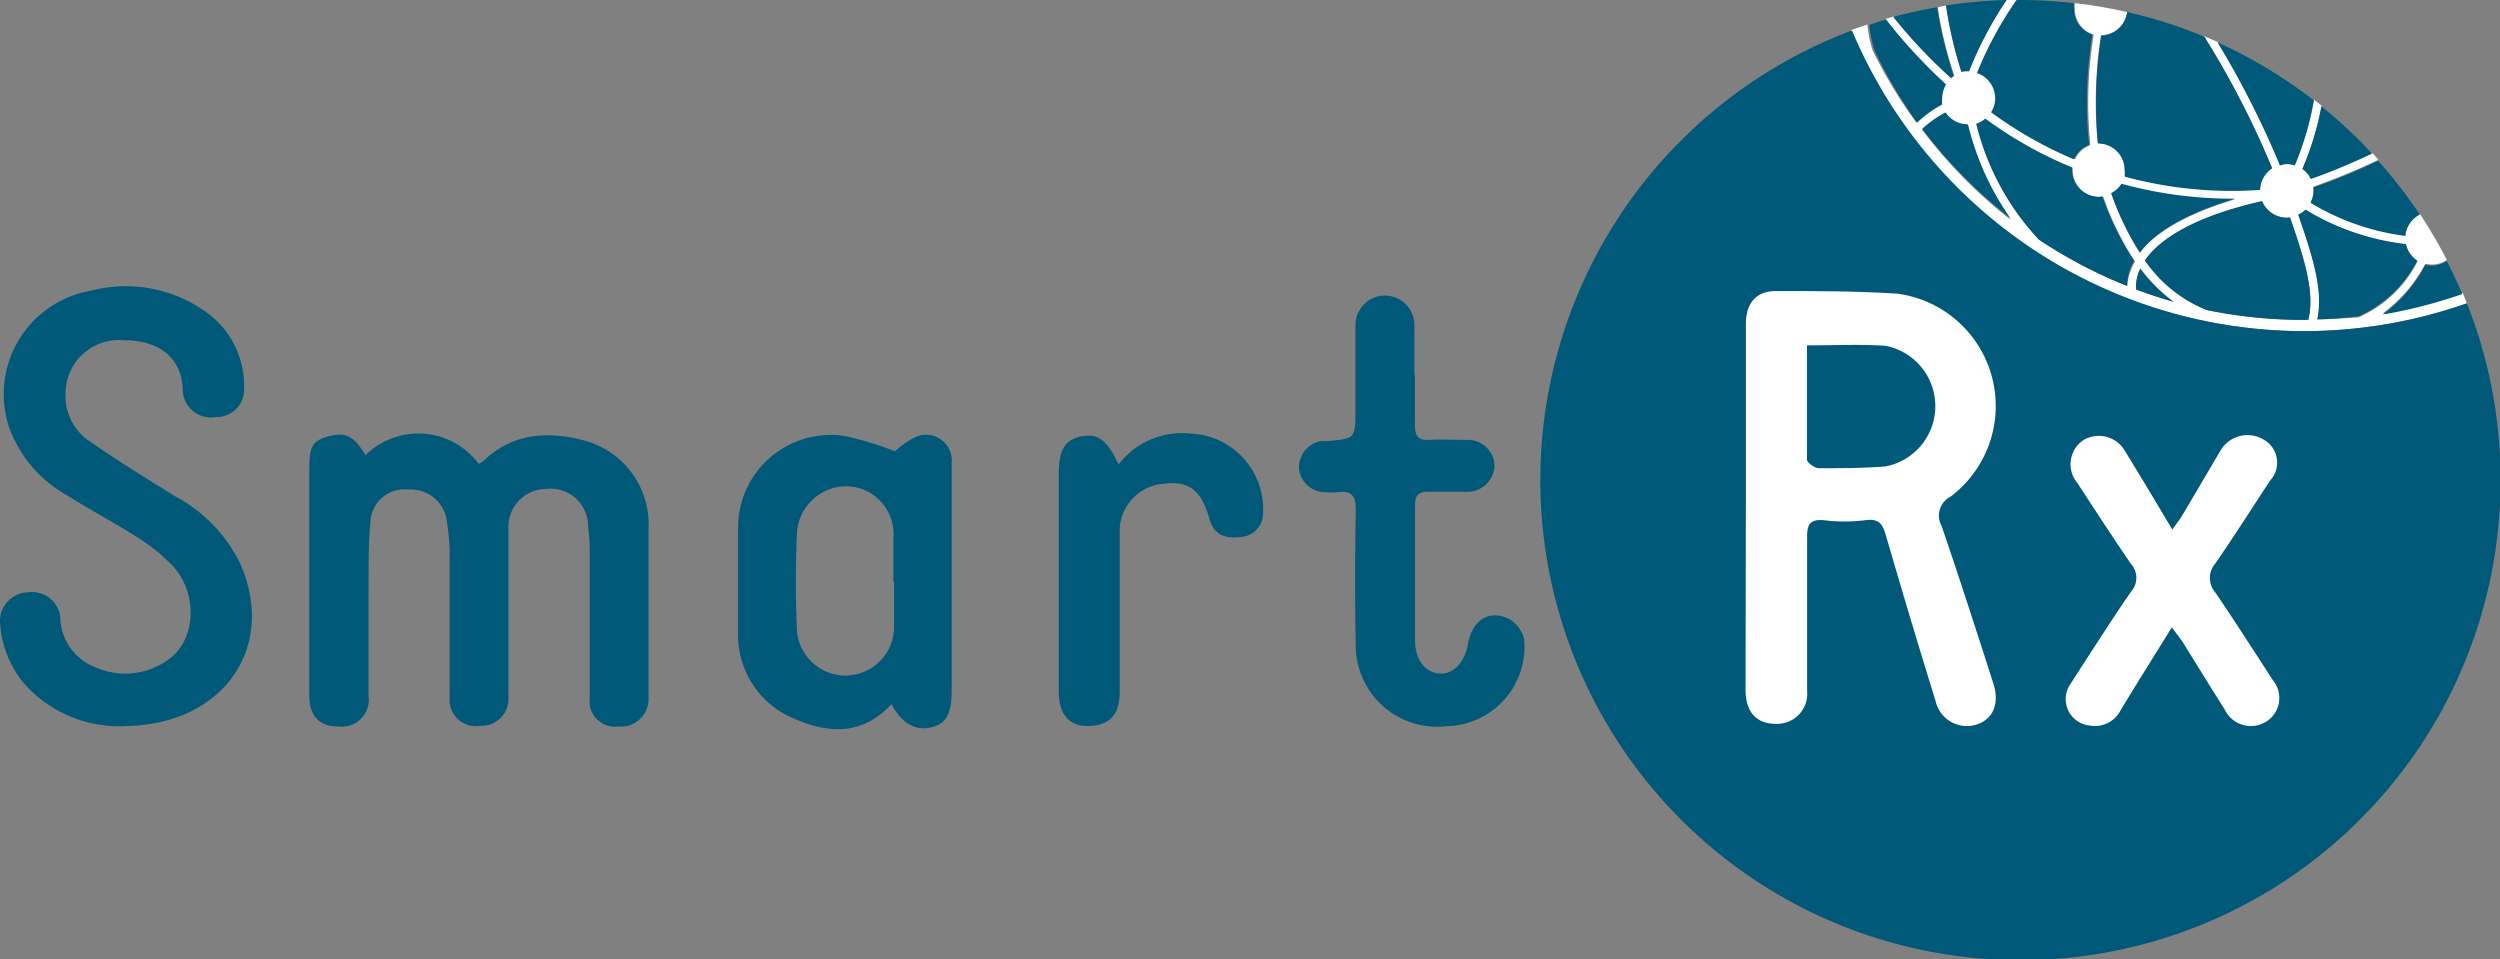<svg xmlns="http://www.w3.org/2000/svg" viewBox="0 0 151 57.94"><rect x="0" y="0" width="151" height="57.94" fill="#808080" stroke="none"/><defs><style>.cls-1{fill:#fff;}.cls-2{fill:#005978;}</style></defs><g id="Calque_2" data-name="Calque 2"><g id="Calque_1-2" data-name="Calque 1"><path class="cls-1" d="M143.91,18.93a8.74,8.74,0,0,0,2.58-3,1.75,1.75,0,0,0,.4.05,1.57,1.57,0,0,0,.9-.28,30.64,30.64,0,0,0-1.63-2.78,1.62,1.62,0,0,0-.88,1.29,14.61,14.61,0,0,1-5.72-2,1.61,1.61,0,0,0,.18-.73,1.49,1.49,0,0,0,0-.21,39.3,39.3,0,0,0,3.92-1.62l-.37-.41c-1.43.67-2.74,1.19-3.7,1.53a1.56,1.56,0,0,0-.51-.6,17.45,17.45,0,0,0,1.15-3.78l-.46-.37A18.18,18.18,0,0,1,138.6,10a1.61,1.61,0,0,0-.48-.08,1.84,1.84,0,0,0-.41,0,54.59,54.59,0,0,0-3.77-7.39l-.82-.35s.07.1.1.16a53.87,53.87,0,0,1,4,7.79,1.62,1.62,0,0,0-.73,1.3,24.58,24.58,0,0,1-8.17-.8,1.67,1.67,0,0,0,0-.39,1.61,1.61,0,0,0-1.62-1.61h0a26,26,0,0,1,.2-6.51A1.61,1.61,0,0,0,128.48.73a27.8,27.8,0,0,0-3.16-.54,1.49,1.49,0,0,0,0,.36,1.61,1.61,0,0,0,1.14,1.54,25.38,25.38,0,0,0-.2,6.67,1.62,1.62,0,0,0-.92.86,24.52,24.52,0,0,1-5-2.84,1.54,1.54,0,0,0,.25-.85,1.63,1.63,0,0,0-1.07-1.52A21.94,21.94,0,0,1,121.83,0l-.63,0a22,22,0,0,0-2.27,4.29h-.05a1.45,1.45,0,0,0-.41.06,25.57,25.57,0,0,1-.93-4c-.17,0-.34.06-.5.09a24.58,24.58,0,0,0,1,4.13l-.17.14A30.92,30.92,0,0,1,114.39,1l-.53.15a32.28,32.28,0,0,0,3.63,3.93,1.7,1.7,0,0,0-.23.83,1.58,1.58,0,0,0,0,.38,7.1,7.1,0,0,0-1.52,1.1,28.49,28.49,0,0,1-2.63-4.34,7.29,7.29,0,0,1-.32-1.57l-1,.34A29.64,29.64,0,0,0,139.16,20,29.59,29.59,0,0,0,149,18.32c-.09-.21-.16-.42-.25-.63A29.77,29.77,0,0,1,143.91,18.93Zm-15.79-7.79a25.39,25.39,0,0,0,6.71.9H135c-3.34,1-5,2.2-5.75,3.24a17,17,0,0,1-1.73-3.58A1.53,1.53,0,0,0,128.12,11.14Zm-12-3.3a6.21,6.21,0,0,1,1.41-1,1.63,1.63,0,0,0,1.35.77,16.68,16.68,0,0,0,2.57,5.67A29.25,29.25,0,0,1,116.1,7.84Zm12.39,9.44a29.1,29.1,0,0,1-5.33-2.8,15.67,15.67,0,0,1-3.78-7,1.44,1.44,0,0,0,.54-.3,24.59,24.59,0,0,0,5.25,2.95.77.77,0,0,0,0,.15,1.62,1.62,0,0,0,1.61,1.62,1.57,1.57,0,0,0,.24,0,17.5,17.5,0,0,0,1.92,3.9A3.24,3.24,0,0,0,128.49,17.28Zm.53.2a2.37,2.37,0,0,1,.25-1.25,9.51,9.51,0,0,0,2,2C130.52,18,129.76,17.76,129,17.48Zm10.4,1.84h-.26a29,29,0,0,1-5.86-.59,8.21,8.21,0,0,1-3.75-3c.77-1.13,2.65-2.55,7.07-3.58a1.62,1.62,0,0,0,1.5,1l.19,0C139.22,15.74,139.82,17.71,139.42,19.32Zm.54,0c.37-1.71-.24-3.7-1.15-6.32a1.43,1.43,0,0,0,.44-.3,14.87,14.87,0,0,0,6.06,2.08,1.65,1.65,0,0,0,.69,1,7.26,7.26,0,0,1-3.57,3.39C141.62,19.22,140.79,19.28,140,19.3Z"/><path class="cls-2" d="M111.86,1.84A29,29,0,1,0,149,18.32,29.59,29.59,0,0,1,139.16,20,29.64,29.64,0,0,1,111.86,1.84Z"/><path class="cls-2" d="M138.12,9.9a1.61,1.61,0,0,1,.48.08,18.18,18.18,0,0,0,1.15-3.92,28.94,28.94,0,0,0-5.81-3.5A54.59,54.59,0,0,1,137.71,10,1.84,1.84,0,0,1,138.12,9.9Z"/><path class="cls-2" d="M146.49,16a8.74,8.74,0,0,1-2.58,3,29.77,29.77,0,0,0,4.81-1.24c-.28-.67-.6-1.32-.93-2a1.57,1.57,0,0,1-.9.28A1.75,1.75,0,0,1,146.49,16Z"/><path class="cls-2" d="M139.74,11.52a1.61,1.61,0,0,1-.18.73,14.61,14.61,0,0,0,5.72,2,1.62,1.62,0,0,1,.88-1.29,30.65,30.65,0,0,0-2.52-3.25,39.3,39.3,0,0,1-3.92,1.62A1.49,1.49,0,0,1,139.74,11.52Z"/><path class="cls-2" d="M139.57,10.81c1-.34,2.27-.86,3.7-1.53a27.47,27.47,0,0,0-3.06-2.85,17.45,17.45,0,0,1-1.15,3.78A1.56,1.56,0,0,1,139.57,10.81Z"/><path class="cls-2" d="M126.92,2.16a26,26,0,0,0-.2,6.51h0a1.61,1.61,0,0,1,1.62,1.61,1.67,1.67,0,0,1,0,.39,24.58,24.58,0,0,0,8.17.8,1.62,1.62,0,0,1,.73-1.3,53.87,53.87,0,0,0-4-7.79c0-.06-.07-.11-.1-.16A28.18,28.18,0,0,0,128.48.73,1.61,1.61,0,0,1,126.92,2.16Z"/><path class="cls-2" d="M126.76,11.89a1.62,1.62,0,0,1-1.61-1.62.77.77,0,0,1,0-.15,24.59,24.59,0,0,1-5.25-2.95,1.44,1.44,0,0,1-.54.3,15.67,15.67,0,0,0,3.78,7,29.1,29.1,0,0,0,5.33,2.8,3.24,3.24,0,0,1,.43-1.52,17.5,17.5,0,0,1-1.92-3.9A1.57,1.57,0,0,1,126.76,11.89Z"/><path class="cls-2" d="M129.27,16.23a2.37,2.37,0,0,0-.25,1.25c.74.28,1.5.53,2.26.75A9.51,9.51,0,0,1,129.27,16.23Z"/><path class="cls-2" d="M135,12h-.15a25.39,25.39,0,0,1-6.71-.9,1.53,1.53,0,0,1-.62.56,17,17,0,0,0,1.73,3.58C130,14.24,131.64,13,135,12Z"/><path class="cls-2" d="M117.51,6.79a6.21,6.21,0,0,0-1.41,1,29.25,29.25,0,0,0,5.33,5.39,16.68,16.68,0,0,1-2.57-5.67A1.63,1.63,0,0,1,117.51,6.79Z"/><path class="cls-2" d="M146,15.74a1.65,1.65,0,0,1-.69-1,14.87,14.87,0,0,1-6.06-2.08,1.43,1.43,0,0,1-.44.3c.91,2.62,1.52,4.61,1.15,6.32.83,0,1.66-.08,2.47-.17A7.26,7.26,0,0,0,146,15.74Z"/><path class="cls-2" d="M120.51,5.93a1.54,1.54,0,0,1-.25.85,24.52,24.52,0,0,0,5,2.84,1.62,1.62,0,0,1,.92-.86,25.38,25.38,0,0,1,.2-6.67A1.61,1.61,0,0,1,125.27.55a1.49,1.49,0,0,1,0-.36A29.81,29.81,0,0,0,122,0h-.2a21.94,21.94,0,0,0-2.39,4.41A1.63,1.63,0,0,1,120.51,5.93Z"/><path class="cls-2" d="M138.12,13.15a1.62,1.62,0,0,1-1.5-1c-4.42,1-6.3,2.45-7.07,3.58a8.21,8.21,0,0,0,3.75,3,29,29,0,0,0,5.86.59h.26c.4-1.61-.2-3.58-1.11-6.19Z"/><path class="cls-2" d="M117.83,4.71l.17-.14a24.58,24.58,0,0,1-1-4.13c-.9.15-1.78.35-2.65.58A30.92,30.92,0,0,0,117.83,4.71Z"/><path class="cls-2" d="M118.88,4.31h.05A22,22,0,0,1,121.2,0a29.45,29.45,0,0,0-3.66.33,25.57,25.57,0,0,0,.93,4A1.45,1.45,0,0,1,118.88,4.31Z"/><path class="cls-2" d="M115.79,7.41a7.1,7.1,0,0,1,1.52-1.1,1.58,1.58,0,0,1,0-.38,1.7,1.7,0,0,1,.23-.83,32.28,32.28,0,0,1-3.63-3.93l-1,.33a7.29,7.29,0,0,0,.32,1.57A28.49,28.49,0,0,0,115.79,7.41Z"/><path class="cls-2" d="M22.08,27.49A4.54,4.54,0,0,1,28.9,28a.64.64,0,0,0,.24-.1c1.77-1.74,3.9-1.88,6.13-1.3A5.25,5.25,0,0,1,39.17,32c0,3.37,0,6.74,0,10.11a1.67,1.67,0,0,1-1.83,1.77,1.54,1.54,0,0,1-1.72-1.74c0-3,0-5.9,0-8.85a12.79,12.79,0,0,0-.1-1.52A2.26,2.26,0,0,0,33,29.53,2.3,2.3,0,0,0,30.71,32c0,1.93,0,3.85,0,5.78,0,1.44,0,2.89,0,4.33A1.63,1.63,0,0,1,29,43.84a1.59,1.59,0,0,1-1.84-1.72c0-3,0-5.95,0-8.93A14.53,14.53,0,0,0,27,31.57a2.19,2.19,0,0,0-2.32-2,2.06,2.06,0,0,0-2.31,2c-.13,1.41-.1,2.83-.11,4.24,0,2.07,0,4.15,0,6.23a1.63,1.63,0,0,1-1.83,1.84c-1.16,0-1.75-.64-1.75-1.9,0-4.48,0-9,0-13.45,0-1.6.16-1.9,1.18-2.18S21.39,26.36,22.08,27.49Z"/><path class="cls-2" d="M7.66,43.85a7.65,7.65,0,0,1-6.24-2.61A6.33,6.33,0,0,1,0,37.51a1.73,1.73,0,0,1,1.64-1.73,1.73,1.73,0,0,1,2,1.46,3.3,3.3,0,0,0,2.22,3.1,4.41,4.41,0,0,0,4.44-.6c1.57-1.22,1.63-4,.1-5.59a10.61,10.61,0,0,0-2-1.63C7,31.62,5.5,30.83,4.07,29.93A7.74,7.74,0,0,1,.56,25.84a6.34,6.34,0,0,1,4.93-8.28,8.31,8.31,0,0,1,7,1.32,5.41,5.41,0,0,1,2.25,4.51,1.66,1.66,0,0,1-1.7,1.8,1.7,1.7,0,0,1-2-1.64c-.07-2.09-1.6-3-3.56-3a3.23,3.23,0,0,0-3.52,3.11,3.31,3.31,0,0,0,1.57,3.07C7.18,27.88,8.9,28.94,10.62,30a9.15,9.15,0,0,1,3.87,4c2.16,4.86-.72,9.21-5.82,9.78C8.28,43.84,7.89,43.84,7.66,43.85Z"/><path class="cls-2" d="M53.84,42.53c-1.77,1.92-3.84,1.78-5.91.86a5.44,5.44,0,0,1-3.35-5.14c0-2.13,0-4.27,0-6.4A5.6,5.6,0,0,1,51,26.33a19.27,19.27,0,0,1,3.06.93,4.86,4.86,0,0,1,1.32-.9A1.56,1.56,0,0,1,57.48,28c0,4.57,0,9.14,0,13.72,0,1.38-.33,2-1.22,2.21S54.54,43.81,53.84,42.53Zm.12-7.4c0-.87,0-1.74,0-2.62a2.89,2.89,0,0,0-2.77-3.14,3,3,0,0,0-3.06,2.92c-.08,1.9-.08,3.8,0,5.69A2.92,2.92,0,0,0,54,37.75C54,36.87,54,36,54,35.13Z"/><path class="cls-2" d="M85.46,22.61c0,1,0,2.05,0,3.07,0,.63.18.94.88.89s1.51,0,2.26,0a1.61,1.61,0,0,1,1.67,1.54,1.63,1.63,0,0,1-1.64,1.59c-.78,0-1.56,0-2.35,0-.57,0-.81.18-.81.77,0,2.74,0,5.48,0,8.21,0,1.19.62,1.93,1.46,2s1.55-.66,1.75-1.84c.25-1.41,1.32-2.07,2.52-1.42a1.85,1.85,0,0,1,.86,1.22,4.8,4.8,0,0,1-4.66,5.22,4.92,4.92,0,0,1-5.51-4.68q-.08-4.2,0-8.4c0-.85-.27-1.16-1.09-1.05a3.47,3.47,0,0,1-.72,0,1.6,1.6,0,0,1-1.62-1.4,1.62,1.62,0,0,1,1.32-1.69,2.09,2.09,0,0,1,.36,0c1.73-.14,1.73-.14,1.73-1.92s0-3.37,0-5.06a1.78,1.78,0,0,1,3.56-.05c0,1,0,2,0,3.07Z"/><path class="cls-2" d="M67.56,28.06a4.8,4.8,0,0,1,4.35-1.87A4.57,4.57,0,0,1,76.29,31a1.44,1.44,0,0,1-1.43,1.44c-1,.1-1.55-.22-1.8-1.08-.5-1.76-1.25-2.34-2.79-2.14a2.87,2.87,0,0,0-2.64,3c0,3.19,0,6.38,0,9.57,0,1.38-.6,2-1.81,2.06s-1.87-.67-1.87-2.09V28.65c0-1.41.33-2,1.18-2.25C66.25,26.12,66.84,26.49,67.56,28.06Z"/><path class="cls-1" d="M105.45,30.68V19.58c0-1.24.6-2,1.8-2,2.46,0,4.93,0,7.38.16A6.85,6.85,0,0,1,117.81,30a1.28,1.28,0,0,0-.54,1.76c1.08,3.15,2.1,6.32,3.12,9.49.4,1.23,0,2.14-.91,2.48a1.94,1.94,0,0,1-2.58-1.42q-1.55-5-3-10c-.2-.67-.41-1-1.23-.89a10.11,10.11,0,0,1-2.52,0c-.84-.07-1,.28-1,1,0,3.1,0,6.2,0,9.3a1.82,1.82,0,0,1-1.88,2c-1.2,0-1.84-.73-1.84-2.06Zm3.69-9.82c0,2.38,0,4.64,0,6.89,0,.19.46.52.7.53,1.36,0,2.71,0,4.06-.11a3.71,3.71,0,0,0,0-7.28C112.41,20.78,110.85,20.86,109.14,20.86Z"/><path class="cls-1" d="M131.18,37.89c-1.08,1.75-2.1,3.36-3.09,5a1.74,1.74,0,0,1-1.88.93,1.6,1.6,0,0,1-1.16-2.5c1.21-1.87,2.4-3.75,3.66-5.58a1.25,1.25,0,0,0,0-1.68c-1.11-1.61-2.17-3.26-3.24-4.89a1.76,1.76,0,0,1,.37-2.59,1.83,1.83,0,0,1,2.55.73c.93,1.51,1.82,3,2.82,4.68.23-.34.41-.56.56-.8.79-1.32,1.56-2.64,2.36-4a1.89,1.89,0,0,1,2.59-.64,1.59,1.59,0,0,1,.39,2.48c-1.09,1.67-2.16,3.34-3.3,5a1.33,1.33,0,0,0,0,1.76c1.18,1.74,2.32,3.51,3.46,5.28a1.68,1.68,0,0,1-.38,2.51,1.75,1.75,0,0,1-2.52-.73c-.87-1.37-1.72-2.76-2.58-4.14C131.62,38.48,131.44,38.25,131.18,37.89Z"/></g></g></svg>